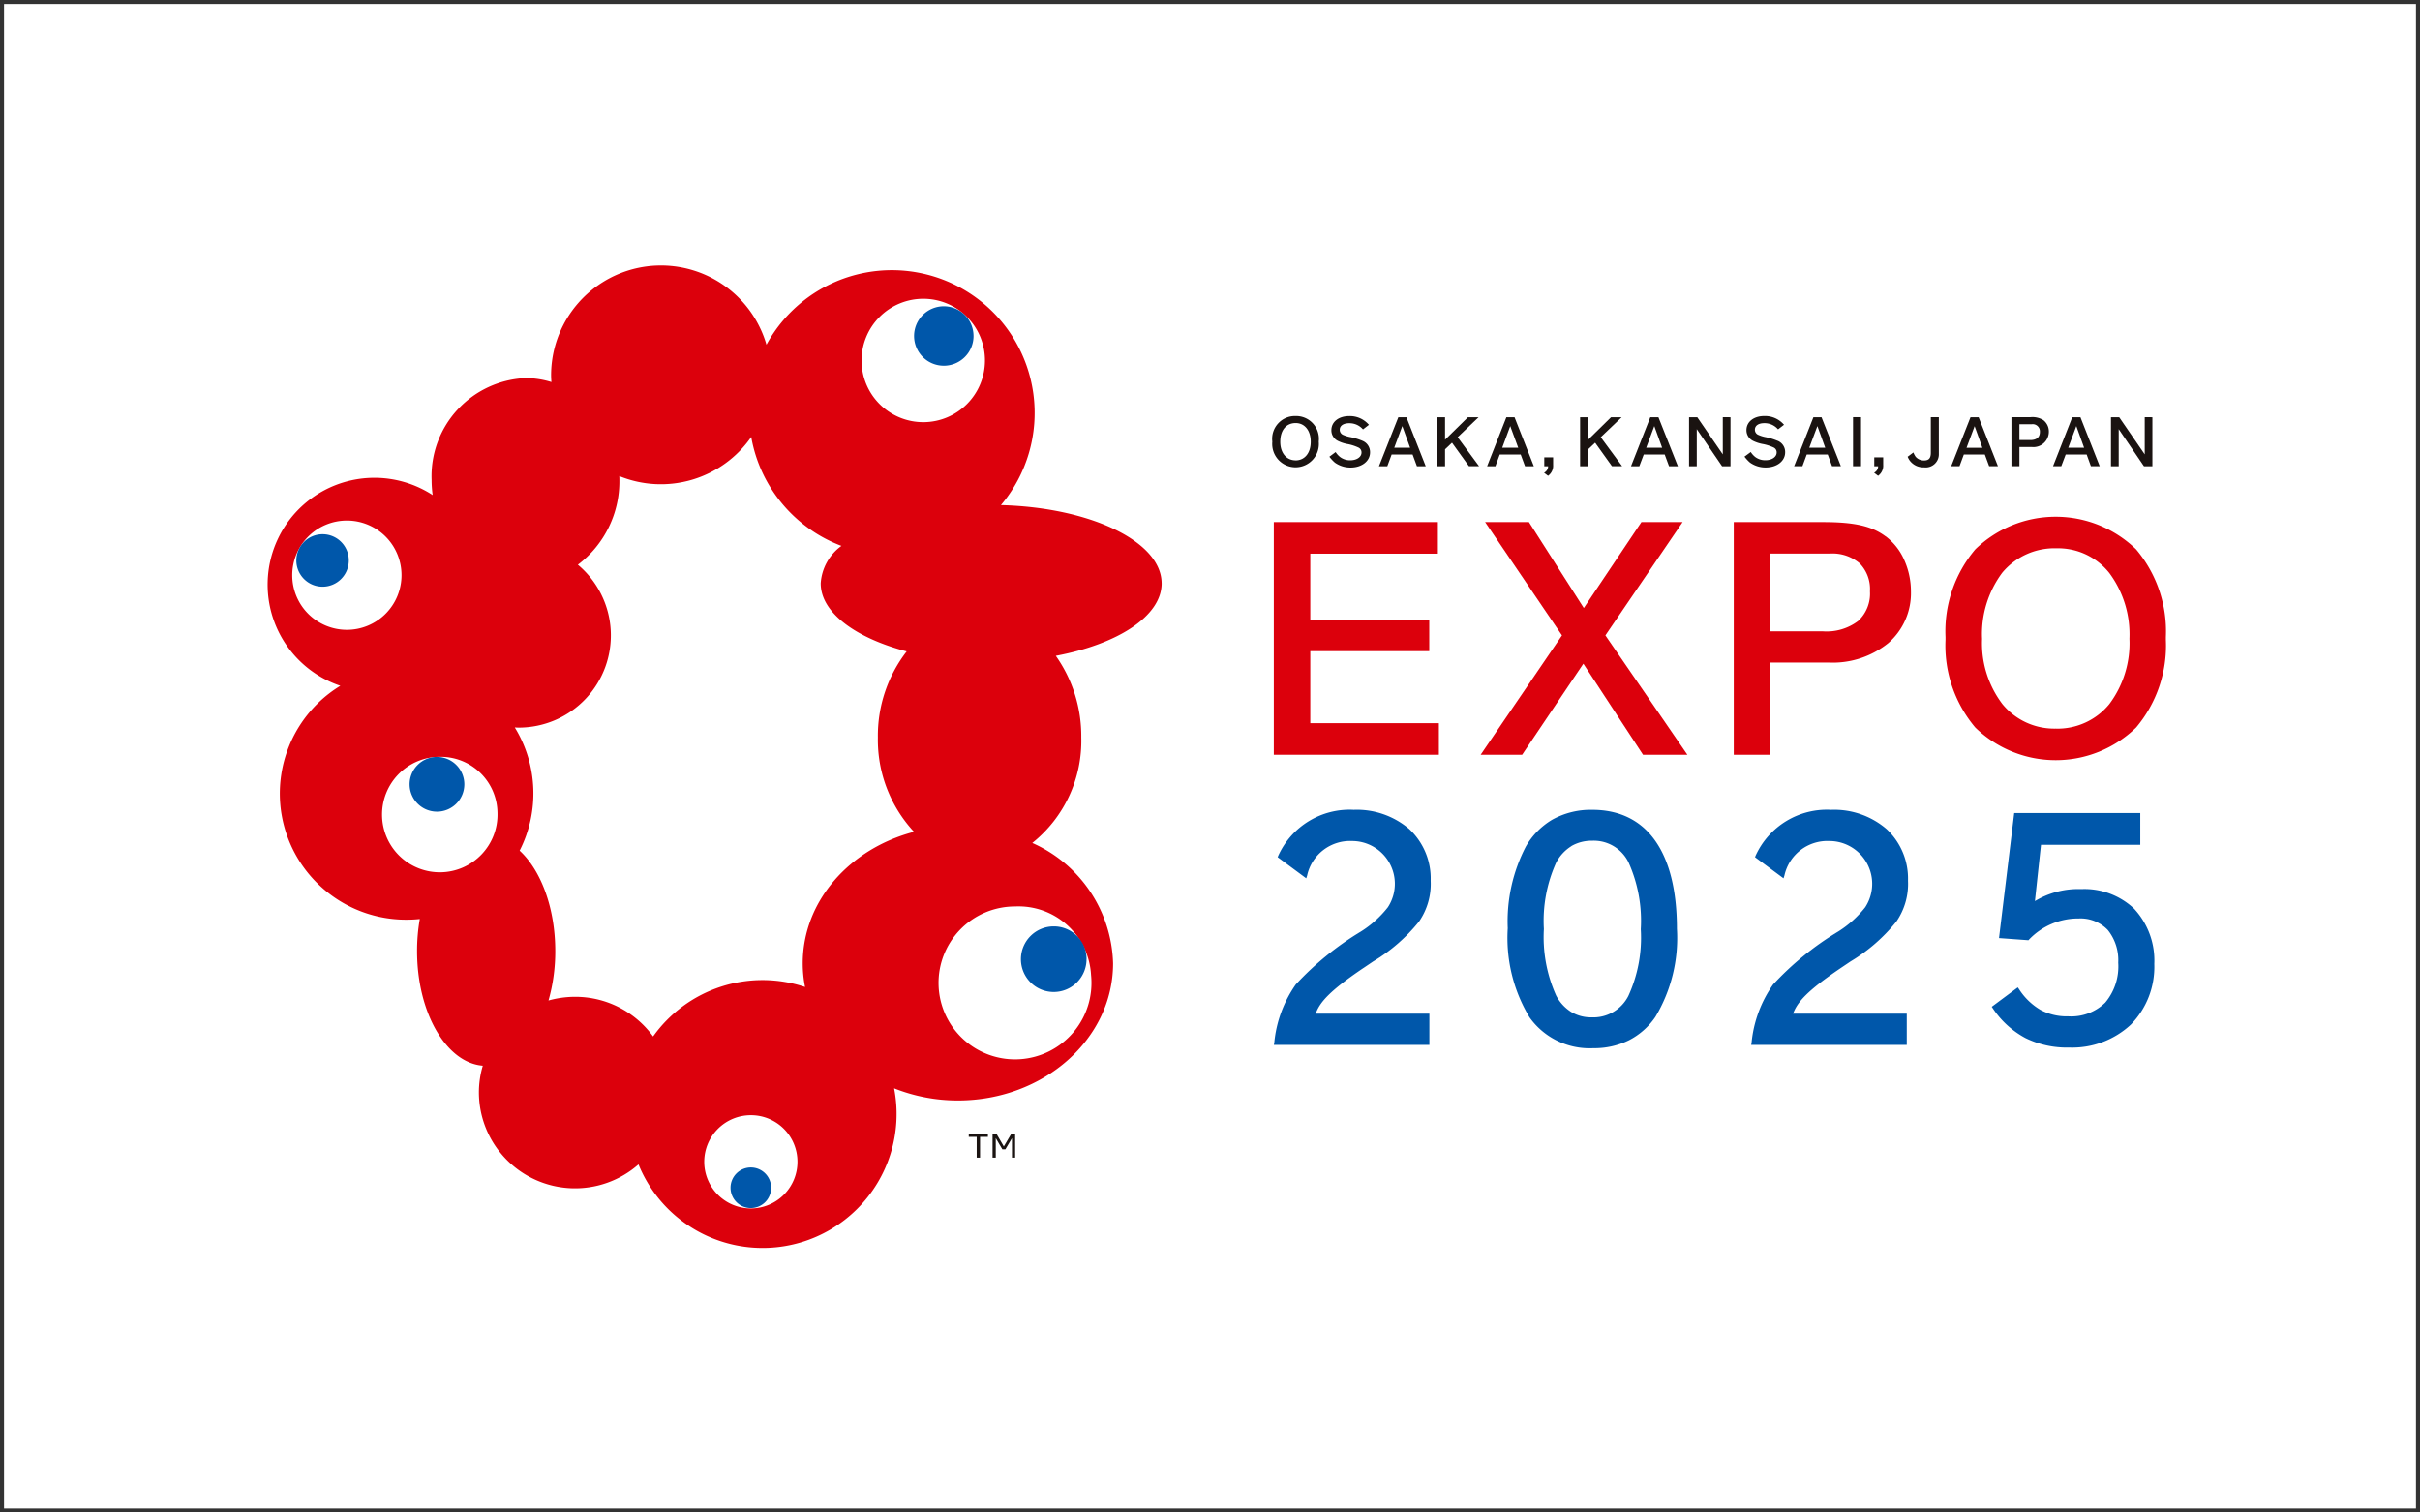 <svg xmlns="http://www.w3.org/2000/svg" xmlns:xlink="http://www.w3.org/1999/xlink" width="168" height="105" viewBox="0 0 168 105">
  <rect x="0" y="0" width="168" height="105" fill="#333333" stroke="none"/>
  <defs>
    <clipPath id="clip-path">
      <rect id="長方形_40048" data-name="長方形 40048" width="168" height="105" fill="none"/>
    </clipPath>
  </defs>
  <g id="グループ_2263" data-name="グループ 2263" clip-path="url(#clip-path)">
    <rect id="長方形_40046" data-name="長方形 40046" width="167.441" height="104.443" transform="translate(0.279 0.279)" fill="#fff"/>
    <path id="パス_66038" data-name="パス 66038" d="M87.032,43.721h8.259v-2.19H87.032V36.954H95.89V34.761H84.5V50.914H95.959V48.722H87.032Z" transform="translate(3.93 1.483)" fill="#dc000c"/>
    <path id="パス_66039" data-name="パス 66039" d="M112.241,34.762h-2.859l-4,5.966-3.81-5.966H98.532l5.335,7.865-5.646,8.288H101.1l4.251-6.323,4.143,6.323h3.08l-5.693-8.288Z" transform="translate(4.568 1.483)" fill="#dc000c"/>
    <path id="パス_66040" data-name="パス 66040" d="M125.539,35.744c-.953-.709-2.166-.982-4.327-.982h-6.2V50.915h2.527v-6.4h4.1a6.138,6.138,0,0,0,4.106-1.358,4.6,4.6,0,0,0,1.567-3.586,5.356,5.356,0,0,0-.469-2.185,4.13,4.13,0,0,0-1.3-1.646m-1.077,3.832a2.578,2.578,0,0,1-.822,2.056,3.636,3.636,0,0,1-2.429.719h-3.677v-5.4h4.14a2.914,2.914,0,0,1,2.076.681,2.562,2.562,0,0,1,.712,1.941" transform="translate(5.349 1.483)" fill="#dc000c"/>
    <path id="パス_66041" data-name="パス 66041" d="M142.29,36.671a8.008,8.008,0,0,0-11.165,0,8.82,8.82,0,0,0-2.067,6.083v.2a8.824,8.824,0,0,0,2.067,6.083,8.005,8.005,0,0,0,11.165,0,8.823,8.823,0,0,0,2.066-6.083v-.2a8.82,8.82,0,0,0-2.066-6.083m-5.581,12.442a4.651,4.651,0,0,1-3.7-1.7,6.992,6.992,0,0,1-1.413-4.528,7.135,7.135,0,0,1,1.405-4.6,4.726,4.726,0,0,1,3.773-1.69,4.55,4.55,0,0,1,3.653,1.712,7.146,7.146,0,0,1,1.4,4.563,7.05,7.05,0,0,1-1.4,4.545,4.644,4.644,0,0,1-3.71,1.7" transform="translate(6.002 1.468)" fill="#dc000c"/>
    <path id="パス_66042" data-name="パス 66042" d="M90.708,64.911l.688-.465a11.916,11.916,0,0,0,3.185-2.769,4.589,4.589,0,0,0,.809-2.836,4.691,4.691,0,0,0-1.47-3.571,5.59,5.59,0,0,0-3.869-1.352,5.435,5.435,0,0,0-5.243,3.188l-.042.1,1.983,1.468.063-.19a3.053,3.053,0,0,1,3.127-2.4,2.971,2.971,0,0,1,2.478,4.6,7.329,7.329,0,0,1-1.873,1.686,20.714,20.714,0,0,0-4.521,3.676,8.417,8.417,0,0,0-1.489,4.025l-.028.169H95.3V68.073H87.406c.286-.8.98-1.593,3.3-3.162" transform="translate(3.93 2.301)" fill="#0057aa"/>
    <path id="パス_66043" data-name="パス 66043" d="M105.89,53.918a5.518,5.518,0,0,0-2.793.691,5.148,5.148,0,0,0-1.817,1.848,11.271,11.271,0,0,0-1.262,5.682,10.675,10.675,0,0,0,1.509,6.181,5.115,5.115,0,0,0,4.432,2.147,5.436,5.436,0,0,0,2.484-.555,4.948,4.948,0,0,0,1.827-1.621,10.653,10.653,0,0,0,1.492-6.107c0-5.331-2.084-8.265-5.873-8.265m-1.458,2.518a2.823,2.823,0,0,1,1.458-.373,2.684,2.684,0,0,1,2.513,1.5,9.9,9.9,0,0,1,.852,4.645,9.7,9.7,0,0,1-.865,4.635,2.725,2.725,0,0,1-2.542,1.482,2.689,2.689,0,0,1-1.428-.376,2.986,2.986,0,0,1-1.036-1.128,9.887,9.887,0,0,1-.857-4.632,9.8,9.8,0,0,1,.861-4.621,2.977,2.977,0,0,1,1.045-1.126" transform="translate(4.652 2.301)" fill="#0057aa"/>
    <path id="パス_66044" data-name="パス 66044" d="M122.372,64.911l.69-.465a11.959,11.959,0,0,0,3.183-2.769,4.6,4.6,0,0,0,.808-2.836,4.7,4.7,0,0,0-1.472-3.571,5.579,5.579,0,0,0-3.867-1.352,5.435,5.435,0,0,0-5.242,3.188l-.039.1,1.979,1.468.061-.19a3.058,3.058,0,0,1,3.13-2.4,2.973,2.973,0,0,1,2.479,4.6,7.383,7.383,0,0,1-1.875,1.686,20.755,20.755,0,0,0-4.52,3.676,8.449,8.449,0,0,0-1.492,4.025l-.027.169h10.8V68.073h-7.895c.29-.8.981-1.593,3.3-3.162" transform="translate(5.403 2.301)" fill="#0057aa"/>
    <path id="パス_66045" data-name="パス 66045" d="M142.048,60.813a5.025,5.025,0,0,0-3.706-1.4,5.827,5.827,0,0,0-3.22.834l.421-3.907h6.893V54.132h-8.751l-1.056,8.682,2.044.149.044-.05a4.722,4.722,0,0,1,3.447-1.46,2.616,2.616,0,0,1,2.017.8,3.338,3.338,0,0,1,.724,2.264,3.909,3.909,0,0,1-.9,2.775,3.371,3.371,0,0,1-2.574.954,3.851,3.851,0,0,1-1.928-.45,4.463,4.463,0,0,1-1.483-1.435l-.086-.125-1.808,1.347.078.116a6.261,6.261,0,0,0,2.265,2.058,6.505,6.505,0,0,0,3.026.656,5.973,5.973,0,0,0,4.286-1.592,5.732,5.732,0,0,0,1.629-4.212,5.279,5.279,0,0,0-1.366-3.793" transform="translate(6.145 2.31)" fill="#0057aa"/>
    <path id="パス_66046" data-name="パス 66046" d="M86.014,27.7A1.583,1.583,0,0,0,84.4,29.461V29.5a1.619,1.619,0,1,0,3.226,0v-.044A1.582,1.582,0,0,0,86.014,27.7m0,3.074c-.635,0-1.061-.515-1.061-1.287,0-.8.41-1.3,1.071-1.3.625,0,1.045.523,1.045,1.3s-.417,1.291-1.055,1.291" transform="translate(3.925 1.182)" fill="#1a1311"/>
    <path id="パス_66047" data-name="パス 66047" d="M90.485,29.42a4.623,4.623,0,0,0-.809-.25A2.273,2.273,0,0,1,89.118,29a.387.387,0,0,1-.211-.347c0-.278.251-.454.655-.454a1.238,1.238,0,0,1,.932.4l.026.03.414-.32-.032-.033a1.737,1.737,0,0,0-1.341-.572c-.728,0-1.235.4-1.235.977a.81.81,0,0,0,.459.748,2.507,2.507,0,0,0,.618.209,3.115,3.115,0,0,1,.791.245.366.366,0,0,1,.224.349c0,.312-.329.539-.783.539a1.142,1.142,0,0,1-.7-.223,1.415,1.415,0,0,1-.289-.308l-.026-.04-.434.325.028.033a2.641,2.641,0,0,0,.356.376,1.852,1.852,0,0,0,1.09.341c.782,0,1.351-.447,1.351-1.054a.843.843,0,0,0-.527-.8" transform="translate(4.101 1.182)" fill="#1a1311"/>
    <path id="パス_66048" data-name="パス 66048" d="M93.384,27.782H92.82l-1.344,3.4h.579l.3-.812h1.456l.3.812h.611Zm.254,2.113h-1.1l.558-1.5Z" transform="translate(4.254 1.185)" fill="#1a1311"/>
    <path id="パス_66049" data-name="パス 66049" d="M96.76,29.167l1.452-1.385h-.739l-1.588,1.561V27.782h-.558v3.4h.558V30.007l.483-.458,1.164,1.615.014.016h.7Z" transform="translate(4.433 1.185)" fill="#1a1311"/>
    <path id="パス_66050" data-name="パス 66050" d="M100.554,27.782h-.567l-1.337,3.4h.576l.3-.812h1.456l.3.812h.612Zm.254,2.113H99.7l.556-1.5Z" transform="translate(4.588 1.185)" fill="#1a1311"/>
    <path id="パス_66051" data-name="パス 66051" d="M102.442,30.449v.618h.268a.5.5,0,0,1-.228.42l-.054.033.277.212.029-.021a.858.858,0,0,0,.323-.739v-.523Z" transform="translate(4.764 1.299)" fill="#1a1311"/>
    <path id="パス_66052" data-name="パス 66052" d="M106.251,29.167l1.452-1.385h-.738l-1.59,1.561V27.782h-.557v3.4h.557V30.007l.487-.458,1.157,1.615.017.016h.7Z" transform="translate(4.875 1.185)" fill="#1a1311"/>
    <path id="パス_66053" data-name="パス 66053" d="M110.1,27.782h-.567l-1.338,3.4h.577l.307-.812h1.456l.3.812h.614Zm.256,2.113h-1.106l.562-1.5Z" transform="translate(5.032 1.185)" fill="#1a1311"/>
    <path id="パス_66054" data-name="パス 66054" d="M114.388,27.777v2.582L112.63,27.8l-.012-.019h-.572v3.4h.535V28.607l1.746,2.558.012.016h.584v-3.4Z" transform="translate(5.211 1.185)" fill="#1a1311"/>
    <path id="パス_66055" data-name="パス 66055" d="M118.018,29.42a4.494,4.494,0,0,0-.807-.25,2.223,2.223,0,0,1-.555-.174.383.383,0,0,1-.211-.347c0-.278.248-.454.649-.454a1.227,1.227,0,0,1,.932.4l.028.03.415-.32-.032-.033a1.734,1.734,0,0,0-1.344-.572c-.723,0-1.233.4-1.233.977a.815.815,0,0,0,.462.748,2.593,2.593,0,0,0,.62.209,3.2,3.2,0,0,1,.792.245.366.366,0,0,1,.222.349c0,.312-.331.539-.78.539a1.157,1.157,0,0,1-.706-.223,1.411,1.411,0,0,1-.286-.308l-.025-.04-.44.325.031.033a2.7,2.7,0,0,0,.354.376,1.861,1.861,0,0,0,1.093.341c.781,0,1.349-.447,1.349-1.054a.838.838,0,0,0-.528-.8" transform="translate(5.382 1.182)" fill="#1a1311"/>
    <path id="パス_66056" data-name="パス 66056" d="M120.929,27.811l-.012-.029h-.563l-1.316,3.342-.025.056h.578l.3-.812h1.458l.3.812h.613Zm.245,2.084h-1.106l.563-1.5Z" transform="translate(5.535 1.185)" fill="#1a1311"/>
    <rect id="長方形_40047" data-name="長方形 40047" width="0.555" height="3.403" transform="translate(128.641 28.962)" fill="#1a1311"/>
    <path id="パス_66057" data-name="パス 66057" d="M124.332,30.449v.618h.269a.494.494,0,0,1-.229.42l-.05.033.277.212.027-.021a.859.859,0,0,0,.327-.739v-.523Z" transform="translate(5.782 1.299)" fill="#1a1311"/>
    <path id="パス_66058" data-name="パス 66058" d="M128.155,27.777v2.47c0,.378-.14.533-.473.533a.75.75,0,0,1-.579-.255,1.2,1.2,0,0,1-.137-.248l-.021-.053-.4.3.015.029a1.134,1.134,0,0,0,.154.264,1.18,1.18,0,0,0,.98.442.911.911,0,0,0,1.017-.947V27.777Z" transform="translate(5.885 1.185)" fill="#1a1311"/>
    <path id="パス_66059" data-name="パス 66059" d="M131.351,27.811l-.012-.029h-.564l-1.318,3.342-.023.056h.578l.3-.812h1.458l.3.812h.61ZM131.6,29.9h-1.1l.56-1.5Z" transform="translate(6.02 1.185)" fill="#1a1311"/>
    <path id="パス_66060" data-name="パス 66060" d="M135.652,27.985a1.435,1.435,0,0,0-.911-.207h-1.31v3.4h.555V29.846h.843a1.07,1.07,0,0,0,1.2-1.047,1,1,0,0,0-.376-.813m-.246.813c0,.468-.359.567-.666.567h-.756v-1.1h.852a.5.5,0,0,1,.569.536" transform="translate(6.205 1.185)" fill="#1a1311"/>
    <path id="パス_66061" data-name="パス 66061" d="M138.105,27.811l-.01-.029h-.57l-1.313,3.342-.023.056h.573l.307-.812h1.456l.294.812h.612Zm.242,2.084h-1.1l.559-1.5Z" transform="translate(6.334 1.185)" fill="#1a1311"/>
    <path id="パス_66062" data-name="パス 66062" d="M142.377,27.777v2.582L140.618,27.8l-.014-.019h-.571v3.4h.537V28.607l1.741,2.558.019.016h.579v-3.4Z" transform="translate(6.513 1.185)" fill="#1a1311"/>
    <path id="パス_66063" data-name="パス 66063" d="M79.816,39.742c0-2.9-4.94-5.269-11.157-5.43A9.912,9.912,0,1,0,52.383,23.175a7.627,7.627,0,0,0-14.951,2.094c0,.168.009.334.022.5a6.1,6.1,0,0,0-1.8-.276,6.818,6.818,0,0,0-6.517,7.08,7.568,7.568,0,0,0,.074,1.042A7.414,7.414,0,1,0,22.8,46.855a8.76,8.76,0,0,0,4.6,16.239,8.578,8.578,0,0,0,.917-.048,12.812,12.812,0,0,0-.19,2.225c0,4.273,2.024,7.755,4.563,7.959a6.551,6.551,0,0,0-.27,1.864A6.674,6.674,0,0,0,43.5,80.082,9.3,9.3,0,0,0,61.244,74.8a11.93,11.93,0,0,0,4.429.844c5.949,0,10.773-4.263,10.773-9.521a9.426,9.426,0,0,0-5.608-8.357,9.065,9.065,0,0,0,3.4-7.326,9.645,9.645,0,0,0-1.768-5.665c4.31-.81,7.348-2.76,7.348-5.036m-35.3,31.466A6.68,6.68,0,0,0,39.1,68.447a6.872,6.872,0,0,0-1.848.256,12.452,12.452,0,0,0,.469-3.432c0-3-1-5.614-2.473-6.971a8.751,8.751,0,0,0-.335-8.55c.082,0,.17.008.254.008A6.4,6.4,0,0,0,39.29,38.451a7.261,7.261,0,0,0,2.883-5.879c0-.093,0-.182-.007-.277a7.636,7.636,0,0,0,9.16-2.713,9.922,9.922,0,0,0,6.263,7.561,3.483,3.483,0,0,0-1.44,2.6c0,2.024,2.406,3.789,5.968,4.726a9.56,9.56,0,0,0-2,5.975,9.375,9.375,0,0,0,2.51,6.549C58.162,58.158,54.9,61.8,54.9,66.126a8.4,8.4,0,0,0,.162,1.639,9.327,9.327,0,0,0-10.554,3.443" transform="translate(0.826 0.754)" fill="#dc000c"/>
    <path id="パス_66064" data-name="パス 66064" d="M72.846,65.114a5.308,5.308,0,1,1-5.282-4.761,5.043,5.043,0,0,1,5.282,4.761" transform="translate(2.897 2.575)" fill="#fff"/>
    <path id="パス_66065" data-name="パス 66065" d="M72.278,63.949A2.277,2.277,0,1,1,70,61.681a2.271,2.271,0,0,1,2.281,2.268" transform="translate(3.15 2.632)" fill="#0057aa"/>
    <path id="パス_66066" data-name="パス 66066" d="M65.719,24.156a4.283,4.283,0,1,1-4.283-4.263,4.277,4.277,0,0,1,4.283,4.263" transform="translate(2.658 0.849)" fill="#fff"/>
    <path id="パス_66067" data-name="パス 66067" d="M64.765,22.446A2.064,2.064,0,1,1,62.7,20.391a2.064,2.064,0,0,1,2.064,2.055" transform="translate(2.82 0.87)" fill="#0057aa"/>
    <path id="パス_66068" data-name="パス 66068" d="M26.972,38.436a3.793,3.793,0,1,1-3.79-3.777,3.788,3.788,0,0,1,3.79,3.777" transform="translate(0.902 1.479)" fill="#fff"/>
    <path id="パス_66069" data-name="パス 66069" d="M23.3,37.385a1.821,1.821,0,1,1-1.821-1.816A1.817,1.817,0,0,1,23.3,37.385" transform="translate(0.914 1.518)" fill="#0057aa"/>
    <path id="パス_66070" data-name="パス 66070" d="M33.357,54.262a4.008,4.008,0,1,1-4-3.871,3.937,3.937,0,0,1,4,3.871" transform="translate(1.179 2.15)" fill="#fff"/>
    <path id="パス_66071" data-name="パス 66071" d="M27.171,52.289a1.9,1.9,0,1,0,1.9-1.891,1.9,1.9,0,0,0-1.9,1.891" transform="translate(1.264 2.15)" fill="#0057aa"/>
    <path id="パス_66072" data-name="パス 66072" d="M53.188,77.475a3.236,3.236,0,1,1-3.235-3.223,3.228,3.228,0,0,1,3.235,3.223" transform="translate(2.173 3.168)" fill="#fff"/>
    <path id="パス_66073" data-name="パス 66073" d="M48.462,79.15a1.409,1.409,0,1,1,1.41,1.4,1.406,1.406,0,0,1-1.41-1.4" transform="translate(2.254 3.317)" fill="#0057aa"/>
    <path id="パス_66074" data-name="パス 66074" d="M65.593,75.7h-.546v1.444h-.233V75.7h-.55v-.2h1.33Z" transform="translate(2.989 3.222)" fill="#1a1311"/>
    <path id="パス_66075" data-name="パス 66075" d="M67.411,75.508v1.637h-.22V75.79l-.457.776h-.211l-.458-.776v1.355h-.222V75.508h.282l.5.858.508-.858Z" transform="translate(3.062 3.222)" fill="#1a1311"/>
  </g>
</svg>
